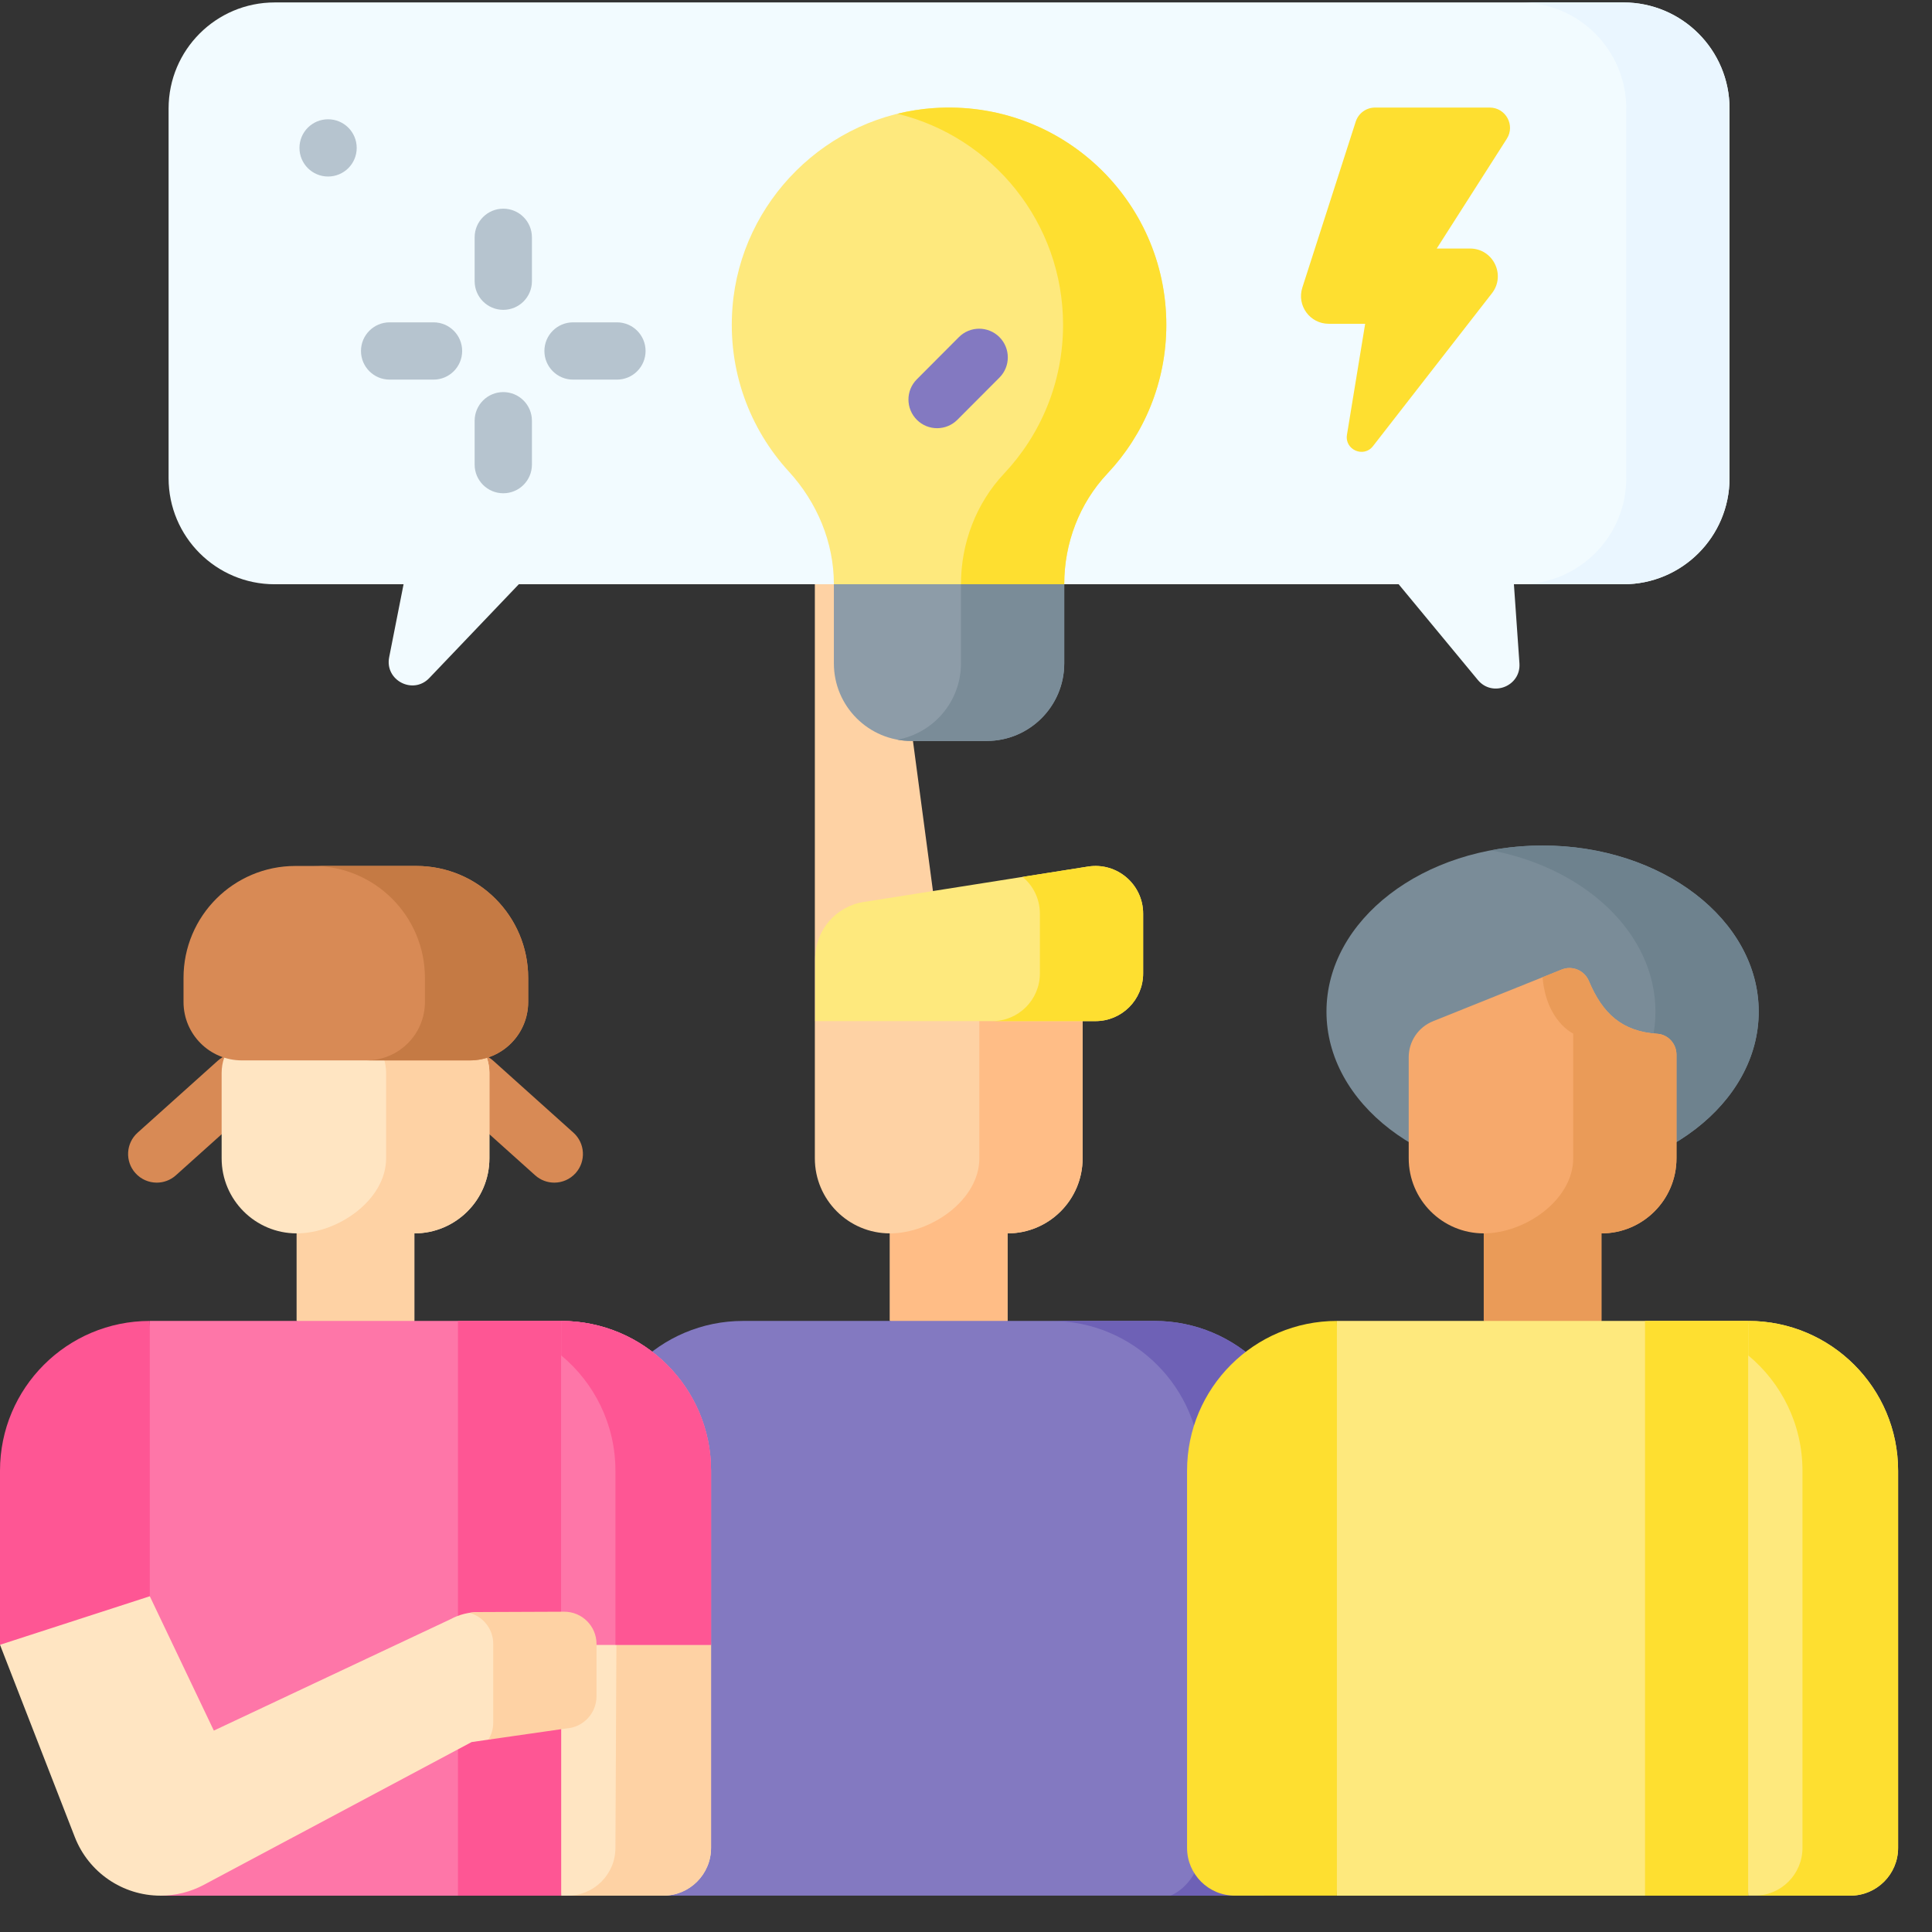 <svg  width="114" height="114" viewBox="0 0 114 114" fill="none"
                                    xmlns="http://www.w3.org/2000/svg">

                                    <rect x="0" y="0" width="114" height="114" fill="#333333" stroke="none"/>

                                    <g clip-path="url(#clip0_45_225)">
                                        <path
                                            d="M48.081 60.253V68.348C48.081 70.794 50.064 72.777 52.51 72.777V77.943H59.453V72.777C61.898 72.777 63.881 70.794 63.881 68.348V60.253L55.706 57.506L48.082.253Z"
                                            fill="#FED2A4" />
                                        <path
                                            d="M63.88 60.253V68.349C63.88 69.571 63.385 70.68 62.582 71.48C61.782 72.282 60.674 72.778 59.452 72.778V81.28L52.509 77.943V72.778C54.954 72.778 57.787 70.794 57.787 68.349V57.608L63.88 60.253Z"
                                            fill="#FFBD86" />
                                        <path
                                            d="M48.1 60.253H64.64C66.193 60.253 67.453 58.994 67.453 57.44V53.911C67.453 52.182 65.908 50.862 64.201 51.132L50.956 53.224C49.312 53.484 48.101 54.901 48.101 56.566V60.253H48.1Z"
                                            fill="#FEE97D" />
                                        <path
                                            d="M67.452 53.911V57.44C67.452 58.993 66.193 60.252 64.64 60.252H58.546C60.099 60.252 61.359 58.993 61.359 57.44V53.911C61.359 53.03 60.958 52.255 60.338 51.743L64.201 51.132C65.909 50.862 67.452 52.183 67.452 53.911Z"
                                            fill="#FEDF30" />
                                        <path
                                            d="M91.023 69.497C98.066 69.497 103.775 65.108 103.775 59.693C103.775 54.279 98.066 49.89 91.023 49.89C83.979 49.89 78.27 54.279 78.27 59.693C78.27 65.108 83.979 69.497 91.023 69.497Z"
                                            fill="#7A8C98" />
                                        <path
                                            d="M103.775 59.694C103.775 65.109 98.066 69.497 91.022 69.497C89.972 69.497 88.951 69.4 87.975 69.215C93.548 68.165 97.681 64.302 97.681 59.694C97.681 55.085 93.548 51.223 87.975 50.173C88.951 49.988 89.972 49.891 91.022 49.891C98.067 49.891 103.775 54.278 103.775 59.694Z"
                                            fill="#6E828E" />
                                        <path
                                            d="M9.249 69.783C8.786 69.783 8.325 69.593 7.991 69.222C7.367 68.527 7.425 67.458 8.12 66.835L12.851 62.589C13.546 61.966 14.614 62.024 15.238 62.718C15.861 63.413 15.803 64.482 15.108 65.105L10.377 69.351C10.055 69.64 9.651 69.783 9.249 69.783Z"
                                            fill="#D88A55" />
                                        <path
                                            d="M32.706 69.783C32.304 69.783 31.901 69.64 31.578 69.351L26.847 65.105C26.153 64.482 26.095 63.413 26.718 62.718C27.342 62.024 28.41 61.966 29.105 62.589L33.836 66.835C34.53 67.458 34.588 68.527 33.965 69.222C33.631 69.593 33.17 69.783 32.706 69.783Z"
                                            fill="#D88A55" />
                                        <path
                                            d="M13.078 63.31V68.349C13.078 70.794 15.061 72.777 17.506 72.777V77.943H24.45V72.777C26.895 72.777 28.878 70.794 28.878 68.349V63.31C28.878 62.06 28.029 60.971 26.818 60.664L20.978 59.188L15.138 60.664C13.927 60.971 13.078 62.06 13.078 63.31Z"
                                            fill="#FFE5C2" />
                                        <path
                                            d="M28.877 63.31V68.349C28.877 69.571 28.381 70.679 27.581 71.479C26.779 72.282 25.672 72.778 24.448 72.778V80.899L17.505 77.943V72.778C19.952 72.778 22.783 70.794 22.783 68.349V63.31C22.783 62.06 21.936 60.971 20.723 60.665L17.931 59.959L20.978 59.189L26.817 60.665C28.029 60.971 28.877 62.06 28.877 63.31Z"
                                            fill="#FED2A4" />
                                        <path
                                            d="M33.116 111.856H9.472L6.656 95.442L8.84 77.943H33.116L36.623 94.193L33.116 111.856Z"
                                            fill="#FE76A8" />
                                        <path d="M27.022 77.943H33.116V111.856H27.022V77.943Z" fill="#FE5694" />
                                        <path
                                            d="M27.72 62.57H14.274C12.372 62.57 10.829 61.027 10.829 59.124V57.7C10.829 54.053 13.785 51.097 17.431 51.097H24.563C28.21 51.097 31.166 54.053 31.166 57.7V59.124C31.166 61.027 29.623 62.57 27.72 62.57Z"
                                            fill="#D88A55" />
                                        <path
                                            d="M31.166 57.699V59.124C31.166 61.028 29.622 62.569 27.72 62.569H21.627C23.529 62.569 25.073 61.028 25.073 59.124V57.699C25.073 54.053 22.116 51.097 18.47 51.097H24.563C28.209 51.096 31.166 54.053 31.166 57.699Z"
                                            fill="#C57A44" />
                                        <path
                                            d="M68.119 77.943V77.943H43.843V77.943C38.961 77.944 35.004 81.901 35.004 86.781V109.036C35.004 110.593 36.266 111.855 37.823 111.855H74.14C75.697 111.855 76.959 110.593 76.959 109.036V86.781C76.959 81.9 73.002 77.943 68.119 77.943Z"
                                            fill="#8379C1" />
                                        <path
                                            d="M76.96 86.781V109.037C76.96 110.594 75.698 111.856 74.141 111.856H69.075C70.123 111.385 70.866 110.231 70.866 109.037V86.781C70.866 84.34 69.877 82.132 68.277 80.532C66.677 78.932 64.469 77.943 62.026 77.943H68.119C73.003 77.943 76.96 81.9 76.96 86.781Z"
                                            fill="#6E61B6" />
                                        <path
                                            d="M41.957 97.053V109.035C41.957 110.594 40.694 111.856 39.136 111.856H33.115V97.053C36.557 95.433 41.957 92.173 41.957 97.053Z"
                                            fill="#FFE5C2" />
                                        <path
                                            d="M36.382 94.962L36.314 109.035C36.314 110.594 35.052 111.856 33.493 111.856H39.136C40.694 111.856 41.957 110.594 41.957 109.035V97.053L36.382 94.962Z"
                                            fill="#FED2A4" />
                                        <path
                                            d="M98.922 62.232V68.348C98.922 70.794 96.94 72.777 94.494 72.777V77.943H87.551V72.777C85.105 72.777 83.123 70.794 83.123 68.348V62.381C83.123 61.447 83.691 60.607 84.557 60.259L92.153 57.208C92.783 56.955 93.493 57.261 93.756 57.887C94.566 59.818 95.718 60.865 97.79 60.999C98.431 61.041 98.922 61.59 98.922 62.232Z"
                                            fill="#F6A96C" />
                                        <path
                                            d="M97.79 61C98.431 61.041 98.923 61.59 98.923 62.233V68.349C98.923 70.794 96.939 72.778 94.495 72.778V81.517L87.551 77.943V72.778C89.996 72.778 92.829 70.794 92.829 68.349V60.989C92.829 60.989 91.235 60.253 91.022 57.662L92.153 57.208C92.782 56.956 93.492 57.262 93.754 57.887C94.565 59.818 95.718 60.865 97.79 61Z"
                                            fill="#EA9B58" />
                                        <path
                                            d="M78.885 111.856H103.161L105.355 95.015L103.161 77.943H78.885L76.865 94.68L78.885 111.856Z"
                                            fill="#FEE97D" />
                                        <path d="M97.067 77.943H103.161V111.856H97.067V77.943Z" fill="#FEDF30" />
                                        <path
                                            d="M103.16 77.943V111.855H109.181C110.738 111.855 112 110.593 112 109.036V86.781C112 81.9 108.043 77.943 103.16 77.943Z"
                                            fill="#FEE97D" />
                                        <path
                                            d="M103.16 77.943V79.979C105.113 81.6 106.357 84.045 106.357 86.781V109.036C106.357 110.593 105.095 111.855 103.538 111.855H109.181C110.738 111.855 112 110.593 112 109.036V86.781C112 81.9 108.043 77.943 103.16 77.943Z"
                                            fill="#FEDF30" />
                                        <path
                                            d="M78.885 77.943V111.855H72.864C71.307 111.855 70.044 110.593 70.044 109.036V86.781C70.044 81.9 74.002 77.943 78.885 77.943Z"
                                            fill="#FEDF30" />
                                        <path
                                            d="M8.839 77.944V97.053H0V86.781C0 81.901 3.957 77.944 8.839 77.944Z"
                                            fill="#FE5694" />
                                        <path
                                            d="M41.957 86.781V97.053H33.115V77.944C37.999 77.944 41.957 81.901 41.957 86.781Z"
                                            fill="#FE76A8" />
                                        <path
                                            d="M41.957 86.781V97.053H33.115V77.944C37.999 77.944 41.957 81.901 41.957 86.781Z"
                                            fill="#FE76A8" />
                                        <path
                                            d="M33.115 77.944V79.978C35.069 81.599 36.314 84.045 36.314 86.781V97.053H41.957V86.781C41.957 81.901 37.999 77.944 33.115 77.944Z"
                                            fill="#FE5694" />
                                        <path
                                            d="M95.792 0.144H16.208C12.751 0.144 9.948 2.947 9.948 6.404V28.215C9.948 31.672 12.751 34.475 16.208 34.475H23.813L22.963 38.782C22.695 40.145 24.372 41.014 25.331 40.009L30.613 34.475H82.53L87.201 40.121C88.061 41.162 89.751 40.487 89.656 39.139L89.33 34.475H95.792C99.25 34.475 102.053 31.672 102.053 28.215V6.404C102.052 2.947 99.249 0.144 95.792 0.144Z"
                                            fill="#F2FBFF" />
                                        <path
                                            d="M102.053 6.405V28.214C102.053 31.671 99.25 34.474 95.793 34.474H89.699C93.156 34.474 95.96 31.671 95.96 28.214V6.405C95.96 2.948 93.156 0.145 89.699 0.145H95.793C99.249 0.144 102.053 2.948 102.053 6.405Z"
                                            fill="#EAF6FF" />
                                        <path
                                            d="M68.82 19.168C68.82 11.786 62.582 5.862 55.09 6.379C48.822 6.811 43.722 11.851 43.222 18.113C42.922 21.86 44.236 25.3 46.541 27.818C48.215 29.646 49.204 31.996 49.204 34.475L55.468 37.288L62.796 34.475V34.474C62.796 32.055 63.685 29.706 65.342 27.944C67.499 25.651 68.82 22.564 68.82 19.168Z"
                                            fill="#FEE97D" />
                                        <path
                                            d="M68.82 19.169C68.82 22.565 67.5 25.652 65.341 27.944C64.514 28.825 63.876 29.852 63.448 30.963C63.017 32.072 62.797 33.266 62.797 34.474L59.566 37.593L56.703 34.474C56.703 33.266 56.924 32.072 57.355 30.963C57.783 29.852 58.42 28.825 59.247 27.944C61.404 25.652 62.727 22.565 62.727 19.169C62.727 13.136 58.562 8.077 52.951 6.711C53.645 6.542 54.36 6.427 55.09 6.378C62.583 5.862 68.82 11.786 68.82 19.169Z"
                                            fill="#FEDF30" />
                                        <path
                                            d="M62.796 34.475H49.204V39.144C49.204 41.671 51.252 43.72 53.779 43.72H58.221C60.748 43.72 62.796 41.671 62.796 39.144V34.475H62.796Z"
                                            fill="#8D9CA8" />
                                        <path
                                            d="M62.797 34.474V39.144C62.797 41.672 60.748 43.721 58.22 43.721H53.78C53.498 43.721 53.221 43.696 52.953 43.646C55.087 43.256 56.703 41.39 56.703 39.144V34.474H62.797Z"
                                            fill="#7A8C98" />
                                        <path
                                            d="M81.136 6.347H87.902C88.848 6.347 89.42 7.392 88.911 8.189L84.776 14.665H86.743C88.104 14.665 88.869 16.23 88.034 17.304L81.014 26.326C80.464 27.032 79.334 26.539 79.479 25.655L80.553 19.105H78.402C77.293 19.105 76.506 18.025 76.846 16.969L79.996 7.178C80.156 6.683 80.616 6.347 81.136 6.347Z"
                                            fill="#FEDF30" />
                                        <path
                                            d="M8.839 94.189L12.618 102.116L26.581 95.544C27.092 95.269 27.663 95.124 28.244 95.122C28.244 95.122 32.936 96.826 32.936 97.879C32.936 97.879 29.818 102.587 28.816 102.65L27.83 102.792L12.026 111.218C11.24 111.637 10.363 111.856 9.472 111.856C7.234 111.856 5.226 110.482 4.414 108.397L0 97.053L8.839 94.189Z"
                                            fill="#FFE5C2" />
                                        <path
                                            d="M35.198 97.003V100.09C35.198 101.095 34.416 101.927 33.415 101.99L28.816 102.65C28.998 102.359 29.104 102.012 29.104 101.645V97.003C29.104 96.124 28.509 95.385 27.7 95.168C27.881 95.137 28.061 95.121 28.244 95.121L33.287 95.101C34.341 95.096 35.198 95.948 35.198 97.003Z"
                                            fill="#FED2A4" />
                                        <path
                                            d="M55.295 25.266C54.863 25.266 54.431 25.102 54.102 24.773C53.44 24.114 53.439 23.044 54.098 22.383L56.58 19.893C57.239 19.232 58.309 19.23 58.97 19.89C59.631 20.549 59.633 21.619 58.974 22.28L56.492 24.769C56.161 25.1 55.728 25.266 55.295 25.266Z"
                                            fill="#8379C1" />
                                        <path
                                            d="M31.387 14.003C31.387 13.07 30.631 12.313 29.697 12.313C28.764 12.313 28.007 13.07 28.007 14.003V16.593C28.007 17.526 28.764 18.283 29.697 18.283C30.631 18.283 31.387 17.526 31.387 16.593V14.003Z"
                                            fill="#B6C4CF" />
                                        <path
                                            d="M29.697 23.136C28.764 23.136 28.007 23.893 28.007 24.826V27.416C28.007 28.349 28.764 29.106 29.697 29.106C30.631 29.106 31.387 28.349 31.387 27.416V24.826C31.387 23.893 30.631 23.136 29.697 23.136Z"
                                            fill="#B6C4CF" />
                                        <path
                                            d="M33.813 19.02C32.88 19.02 32.123 19.776 32.123 20.71C32.123 21.643 32.88 22.4 33.813 22.4H36.403C37.337 22.4 38.093 21.643 38.093 20.71C38.093 19.776 37.337 19.02 36.403 19.02H33.813Z"
                                            fill="#B6C4CF" />
                                        <path
                                            d="M22.99 19.02C22.057 19.02 21.3 19.776 21.3 20.71C21.3 21.643 22.057 22.4 22.99 22.4H25.58C26.514 22.4 27.27 21.643 27.27 20.71C27.27 19.776 26.514 19.02 25.58 19.02H22.99Z"
                                            fill="#B6C4CF" />
                                        <path
                                            d="M19.359 10.416C20.292 10.416 21.048 9.66 21.048 8.727C21.048 7.794 20.292 7.038 19.359 7.038C18.426 7.038 17.67 7.794 17.67 8.727C17.67 9.66 18.426 10.416 19.359 10.416Z"
                                            fill="#B6C4CF" />
                                    </g>
                                    <defs>
                                        <clipPath id="clip0_45_225">
                                            <rect width="112" height="112" fill="white" />
                                        </clipPath>
                                    </defs>
                                </svg>